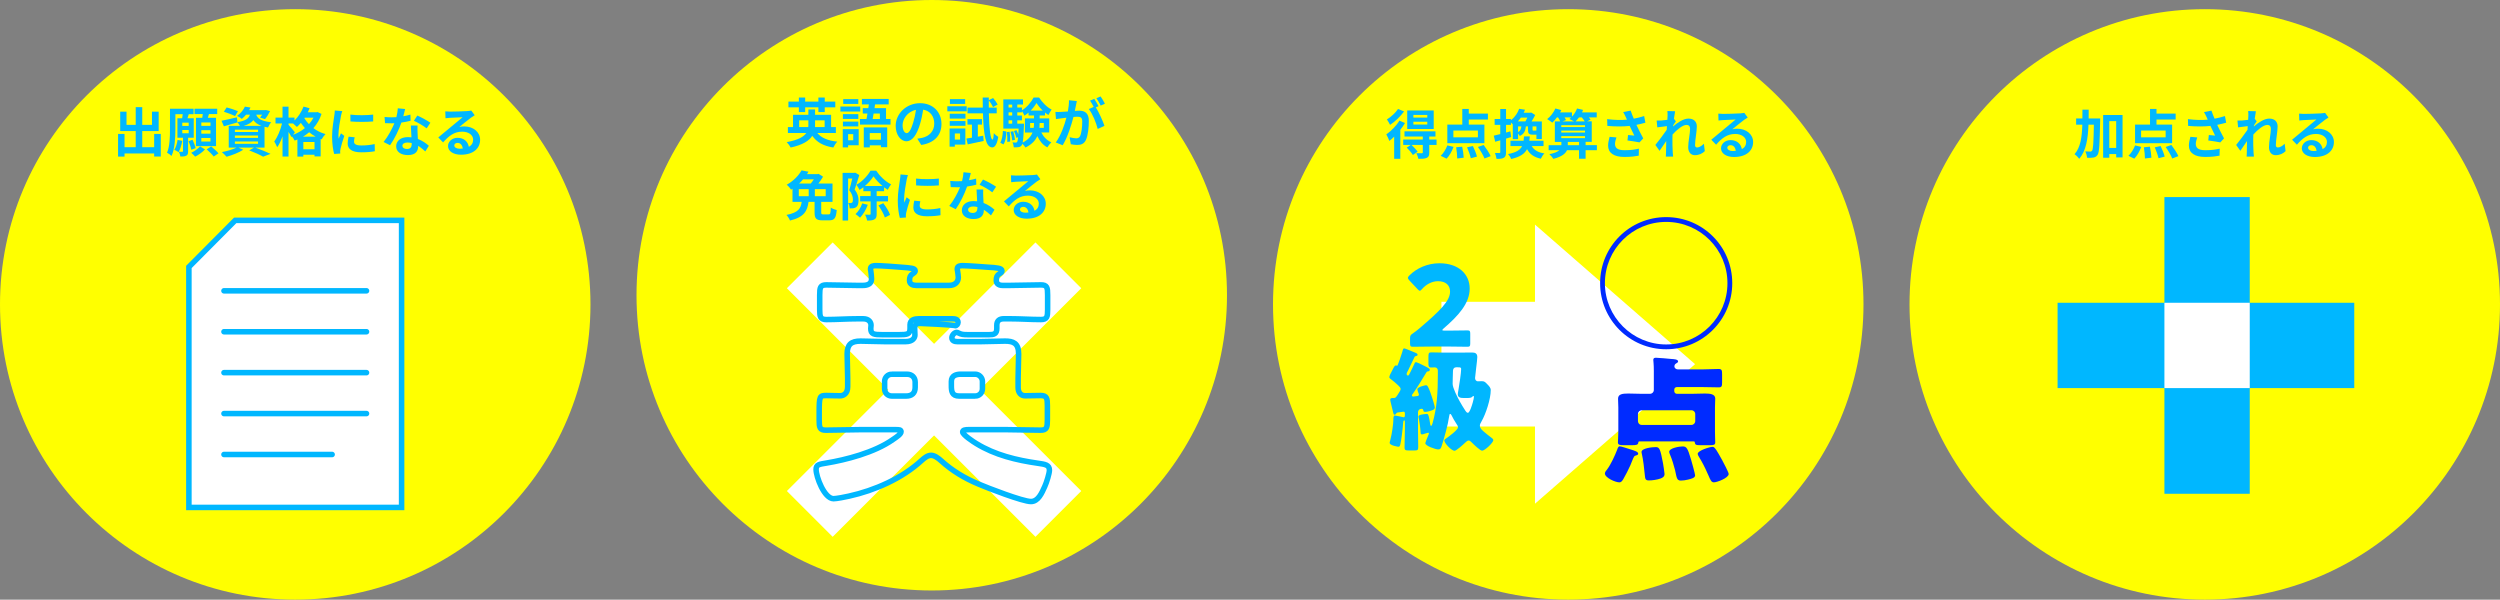 <?xml version="1.0" encoding="UTF-8"?><svg id="_レイヤー_2" xmlns="http://www.w3.org/2000/svg" viewBox="0 0 783.083 187.829"><rect x="0" y="0" width="783.083" height="187.829" fill="#808080" stroke="none"/><defs><style>.cls-1{fill:#002bff;}.cls-1,.cls-2,.cls-3,.cls-4{stroke-width:0px;}.cls-5,.cls-6{stroke-linecap:round;stroke-width:1.733px;}.cls-5,.cls-6,.cls-7{stroke:#00b7ff;stroke-miterlimit:10;}.cls-5,.cls-4{fill:#fff;}.cls-2{fill:#ff0;}.cls-3{fill:#00b7ff;}.cls-6,.cls-7{fill:none;}.cls-7{stroke-width:1.733px;}</style></defs><g id="_デザイン"><circle class="cls-2" cx="690.604" cy="95.35" r="92.479"/><path class="cls-3" d="M657.851,37.114s0,.653-.018.905c-.15,7.137-.268,9.701-.787,10.471-.386.57-.737.737-1.29.854-.485.101-1.24.101-2.027.067-.033-.553-.218-1.424-.569-1.994.67.05,1.273.067,1.592.067.251,0,.401-.067.569-.302.318-.452.452-2.53.553-8.126h-1.692c-.167,4.474-.754,8.227-2.915,10.706-.302-.486-.955-1.156-1.457-1.458,1.876-2.128,2.328-5.328,2.445-9.249h-1.943v-1.943h1.961c.017-.888.017-1.81.017-2.764h1.96c0,.938,0,1.859-.017,2.764h3.619ZM664.854,36.025v13.269h-1.994v-1.039h-2.161v1.156h-1.927v-13.387h6.082ZM662.859,46.329v-8.394h-2.161v8.394h2.161Z"/><path class="cls-3" d="M666.691,48.808c.821-.737,1.625-2.061,2.094-3.267l1.927.469c-.485,1.34-1.29,2.798-2.178,3.686l-1.843-.888ZM680.379,44.854h-11.611v-5.814h4.691v-4.926h2.027v1.475h5.998v1.859h-5.998v1.592h4.893v5.814ZM678.352,40.884h-7.69v2.127h7.69v-2.127ZM673.426,45.943c.251,1.139.436,2.58.469,3.451l-2.027.251c0-.871-.134-2.362-.335-3.519l1.894-.184ZM676.776,45.742c.52,1.056,1.072,2.446,1.273,3.317l-1.927.502c-.185-.871-.688-2.312-1.173-3.417l1.826-.402ZM680.144,45.407c.805,1.056,1.776,2.513,2.195,3.501l-1.927.737c-.352-.955-1.257-2.479-2.061-3.602l1.792-.637Z"/><path class="cls-3" d="M697.311,38.437c-.838.234-1.81.469-2.814.67.637,1.34,1.424,2.916,2.145,4.239l-1.173,1.257c-.904-.185-2.547-.452-3.77-.603l.185-1.709c.553.05,1.457.151,1.96.184-.402-.837-.972-1.994-1.458-3.032-2.027.218-4.355.218-6.986,0l-.066-2.128c2.379.302,4.439.335,6.198.167-.134-.268-.251-.536-.352-.788-.302-.67-.469-1.005-.821-1.591l2.346-.453c.285.872.604,1.659.972,2.53,1.156-.218,2.195-.486,3.251-.838l.385,2.094ZM688.247,43.045c-.201.536-.453,1.491-.453,1.977,0,1.206.62,2.027,2.966,2.027,2.312,0,3.301-.235,4.523-.486l-.05,2.195c-.922.168-2.312.402-4.474.402-3.334,0-5.127-1.256-5.127-3.569,0-.737.201-1.776.47-2.731l2.145.185Z"/><path class="cls-3" d="M715.919,47.351c-.754.721-1.776,1.257-3.116,1.257-1.24,0-2.078-.922-2.078-2.513,0-1.81.587-4.239.587-5.747,0-.821-.419-1.223-1.106-1.223-1.239,0-3.049,1.524-4.39,3.016-.017.469-.033.921-.033,1.34,0,1.357,0,2.748.101,4.306.017.302.084.905.117,1.273h-2.278c.033-.352.05-.955.05-1.223.034-1.29.034-2.245.067-3.652-.721,1.056-1.524,2.279-2.095,3.066l-1.307-1.843c.938-1.139,2.614-3.351,3.552-4.742l.067-1.156c-.805.101-2.077.268-3.016.385l-.201-2.128c.469.017.854.017,1.44-.017.486-.033,1.207-.117,1.91-.218.034-.62.067-1.089.067-1.273,0-.469.017-.972-.067-1.474l2.43.067c-.101.469-.234,1.324-.369,2.362l.62.788c-.218.285-.569.821-.854,1.256,0,.117-.017.235-.033.352,1.307-1.139,3.217-2.463,4.825-2.463,1.775,0,2.613,1.056,2.613,2.446,0,1.726-.553,4.155-.553,5.881,0,.436.218.721.637.721.604,0,1.391-.419,2.128-1.173l.285,2.329Z"/><path class="cls-3" d="M729.366,36.812c-.402.251-.788.502-1.156.754-.888.62-2.631,2.094-3.669,2.932.553-.15,1.021-.184,1.558-.184,2.815,0,4.96,1.759,4.96,4.172,0,2.613-1.994,4.691-5.998,4.691-2.312,0-4.055-1.055-4.055-2.714,0-1.34,1.223-2.581,2.982-2.581,2.044,0,3.283,1.257,3.535,2.832.904-.486,1.356-1.256,1.356-2.262,0-1.491-1.508-2.496-3.435-2.496-2.547,0-4.205,1.357-5.981,3.367l-1.508-1.558c1.173-.955,3.167-2.647,4.155-3.451.922-.771,2.647-2.161,3.468-2.882-.854.017-3.133.117-4.004.185-.452.017-.972.067-1.357.134l-.066-2.161c.469.05,1.039.084,1.508.084.871,0,4.423-.084,5.361-.167.687-.05,1.072-.117,1.273-.167l1.072,1.475ZM725.613,47.25c-.101-1.072-.721-1.776-1.625-1.776-.62,0-1.022.369-1.022.788,0,.62.704,1.039,1.676,1.039.352,0,.67-.017.972-.05Z"/><rect class="cls-3" x="677.966" y="61.734" width="26.728" height="92.931"/><rect class="cls-3" x="677.603" y="61.734" width="26.728" height="92.931" transform="translate(799.167 -582.767) rotate(90)"/><rect class="cls-4" x="677.966" y="94.836" width="26.728" height="26.728"/><circle class="cls-2" cx="491.229" cy="95.35" r="92.479"/><path class="cls-3" d="M440.087,38.538c-.402.704-.905,1.407-1.458,2.111v9.098h-1.927v-6.953c-.503.503-1.005.972-1.508,1.357-.15-.436-.653-1.575-.955-2.061,1.491-1.039,3.133-2.664,4.104-4.306l1.743.754ZM439.802,34.902c-1.105,1.542-2.814,3.183-4.39,4.205-.201-.452-.687-1.273-.988-1.692,1.307-.804,2.781-2.161,3.484-3.284l1.894.771ZM449.988,45.407h-2.295v2.379c0,.921-.168,1.391-.821,1.676-.62.285-1.458.285-2.597.285-.084-.536-.369-1.273-.62-1.776.704.033,1.491.033,1.709.033.234-.017.302-.084.302-.268v-2.329h-3.519c.67.637,1.491,1.508,1.91,2.094l-1.491,1.056c-.369-.637-1.224-1.625-1.927-2.329l1.239-.821h-2.345v-1.692h6.132v-.955h-5.73v-1.625h9.701v1.625h-1.943v.955h2.278l.017,1.692ZM449.084,40.398h-8.294v-5.797h8.294v5.797ZM447.073,35.991h-4.356v.838h4.356v-.838ZM447.073,38.136h-4.356v.872h4.356v-.872Z"/><path class="cls-3" d="M451.273,48.808c.821-.737,1.625-2.061,2.094-3.267l1.927.469c-.485,1.34-1.29,2.798-2.178,3.686l-1.843-.888ZM464.961,44.854h-11.611v-5.814h4.691v-4.926h2.027v1.475h5.998v1.859h-5.998v1.592h4.893v5.814ZM462.934,40.884h-7.69v2.127h7.69v-2.127ZM458.008,45.943c.251,1.139.436,2.58.469,3.451l-2.027.251c0-.871-.134-2.362-.335-3.519l1.894-.184ZM461.358,45.742c.52,1.056,1.072,2.446,1.273,3.317l-1.927.502c-.185-.871-.688-2.312-1.173-3.417l1.826-.402ZM464.726,45.407c.805,1.056,1.776,2.513,2.195,3.501l-1.927.737c-.352-.955-1.257-2.479-2.061-3.602l1.792-.637Z"/><path class="cls-3" d="M473.349,42.928c-.536.167-1.072.335-1.608.486v4.239c0,.921-.151,1.424-.654,1.742-.519.318-1.223.385-2.328.369-.051-.486-.269-1.307-.486-1.843.587.033,1.173.033,1.374.017.201,0,.285-.067.285-.285v-3.703c-.554.167-1.106.318-1.592.452l-.436-1.91c.569-.118,1.273-.302,2.027-.486v-2.899h-1.76v-1.826h1.76v-3.149h1.81v3.149h1.524v.369c1.34-1.022,2.145-2.346,2.58-3.568l1.843.285c-.134.318-.268.637-.419.938h2.061l.285-.067,1.257.788c-.302.637-.721,1.357-1.14,2.01h3.217v5.512h-1.692v-1.374h-1.156c-1.223,0-1.49-.369-1.49-1.575v-1.005h-.654c-.15,1.374-.569,2.379-1.909,2.999-.117-.218-.318-.502-.536-.754v1.743h-1.659v-4.641c-.167-.201-.385-.402-.586-.586v.754h-1.524v2.413l1.356-.385.252,1.793ZM479.782,45.742c.736,1.257,1.977,2.027,3.971,2.312-.402.386-.889,1.14-1.106,1.659-2.178-.469-3.484-1.441-4.322-2.999-.754,1.458-2.195,2.463-4.976,3.083-.168-.469-.62-1.156-.973-1.542,2.598-.502,3.804-1.29,4.39-2.513h-3.635v-1.659h4.104c.066-.419.101-.871.134-1.357h1.81c-.033.469-.067.921-.134,1.357h4.439v1.659h-3.702ZM476.398,36.829c-.285.419-.62.821-.972,1.206h2.362c.218-.368.452-.787.637-1.206h-2.027ZM475.51,41.386c.703-.419.938-.988,1.038-1.793h-1.038v1.793ZM481.256,39.593h-1.206v1.005c0,.285.033.318.269.318h.653c.184,0,.251-.017.284-.117v-1.207Z"/><path class="cls-3" d="M500.199,47.049h-3.535v2.681h-2.061v-2.681h-3.771c-.469,1.072-1.642,2.044-4.255,2.714-.269-.419-.821-1.089-1.273-1.458,1.658-.335,2.613-.771,3.133-1.256h-3.351v-1.575h3.987v-1.022h-2.044v-6.434h1.676c-.151-.369-.402-.837-.671-1.24h-.352c-.469.637-.972,1.206-1.458,1.642-.352-.318-1.139-.854-1.608-1.106,1.056-.804,2.045-2.078,2.58-3.334l1.86.502c-.117.235-.234.486-.369.721h3.703v1.323c.687-.704,1.257-1.625,1.592-2.546l1.893.452c-.101.251-.218.52-.335.771h4.607v1.575h-2.463c.218.268.419.52.536.737l-1.122.502h1.491v6.434h-1.927v1.022h3.535v1.575ZM489.041,39.208v.586h7.438v-.586h-7.438ZM489.041,41.52h7.438v-.62h-7.438v.62ZM489.041,43.263h7.438v-.62h-7.438v.62ZM490.079,36.779c.185.302.353.603.436.838l-1.105.402h3.636c-.452-.268-1.072-.586-1.458-.754.201-.151.386-.302.57-.486h-2.078ZM494.604,45.474v-1.022h-3.519v1.022h3.519ZM494.586,36.779c-.335.469-.703.888-1.055,1.24h2.864c-.234-.369-.569-.837-.921-1.24h-.889Z"/><path class="cls-3" d="M515.389,38.437c-.838.234-1.81.469-2.814.67.637,1.34,1.424,2.916,2.145,4.239l-1.173,1.257c-.904-.185-2.547-.452-3.77-.603l.185-1.709c.553.05,1.457.151,1.96.184-.402-.837-.972-1.994-1.458-3.032-2.027.218-4.355.218-6.986,0l-.066-2.128c2.379.302,4.439.335,6.198.167-.134-.268-.251-.536-.352-.788-.302-.67-.469-1.005-.821-1.591l2.346-.453c.285.872.604,1.659.972,2.53,1.156-.218,2.195-.486,3.251-.838l.385,2.094ZM506.325,43.045c-.201.536-.453,1.491-.453,1.977,0,1.206.62,2.027,2.966,2.027,2.312,0,3.301-.235,4.523-.486l-.05,2.195c-.922.168-2.312.402-4.474.402-3.334,0-5.127-1.256-5.127-3.569,0-.737.201-1.776.47-2.731l2.145.185Z"/><path class="cls-3" d="M533.997,47.351c-.754.721-1.776,1.257-3.116,1.257-1.24,0-2.078-.922-2.078-2.513,0-1.81.587-4.239.587-5.747,0-.821-.419-1.223-1.106-1.223-1.239,0-3.049,1.524-4.39,3.016-.017.469-.033.921-.033,1.34,0,1.357,0,2.748.101,4.306.017.302.084.905.117,1.273h-2.278c.033-.352.05-.955.05-1.223.034-1.29.034-2.245.067-3.652-.721,1.056-1.524,2.279-2.095,3.066l-1.307-1.843c.938-1.139,2.614-3.351,3.552-4.742l.067-1.156c-.805.101-2.077.268-3.016.385l-.201-2.128c.469.017.854.017,1.44-.017.486-.033,1.207-.117,1.91-.218.034-.62.067-1.089.067-1.273,0-.469.017-.972-.067-1.474l2.43.067c-.101.469-.234,1.324-.369,2.362l.62.788c-.218.285-.569.821-.854,1.256,0,.117-.017.235-.033.352,1.307-1.139,3.217-2.463,4.825-2.463,1.775,0,2.613,1.056,2.613,2.446,0,1.726-.553,4.155-.553,5.881,0,.436.218.721.637.721.604,0,1.391-.419,2.128-1.173l.285,2.329Z"/><path class="cls-3" d="M547.444,36.812c-.402.251-.788.502-1.156.754-.888.62-2.631,2.094-3.669,2.932.553-.15,1.021-.184,1.558-.184,2.815,0,4.96,1.759,4.96,4.172,0,2.613-1.994,4.691-5.998,4.691-2.312,0-4.055-1.055-4.055-2.714,0-1.34,1.223-2.581,2.982-2.581,2.044,0,3.283,1.257,3.535,2.832.904-.486,1.356-1.256,1.356-2.262,0-1.491-1.508-2.496-3.435-2.496-2.547,0-4.205,1.357-5.981,3.367l-1.508-1.558c1.173-.955,3.167-2.647,4.155-3.451.922-.771,2.647-2.161,3.468-2.882-.854.017-3.133.117-4.004.185-.452.017-.972.067-1.357.134l-.066-2.161c.469.05,1.039.084,1.508.084.871,0,4.423-.084,5.361-.167.687-.05,1.072-.117,1.273-.167l1.072,1.475ZM543.692,47.25c-.101-1.072-.721-1.776-1.625-1.776-.62,0-1.022.369-1.022.788,0,.62.704,1.039,1.676,1.039.352,0,.67-.017.972-.05Z"/><rect class="cls-4" x="451.507" y="94.533" width="41.821" height="39.063"/><polygon class="cls-4" points="530.951 114.064 480.808 70.35 480.808 157.779 530.951 114.064"/><path class="cls-3" d="M453.787,103.562c1.825,0,5.617-.07,5.863-.07.737,0,.878.21.878,1.018v3.09c0,.808-.141,1.018-.878,1.018-.246,0-4.038-.07-5.863-.07h-5.021c-1.861,0-5.97.07-6.215.07-.737,0-.878-.21-.878-1.018v-1.51c0-.913.105-1.159.878-1.65.702-.491,1.264-.913,1.931-1.475,6.706-5.688,9.726-8.742,9.726-11.622,0-1.931-1.264-3.265-3.792-3.265-2.001,0-3.827,1.124-4.985,2.458-.316.351-.491.526-.702.526s-.387-.175-.702-.491l-2.599-2.774c-.28-.316-.421-.527-.421-.772,0-.21.141-.421.456-.737,2.247-2.282,5.688-3.827,9.41-3.827,6.039,0,9.479,3.441,9.479,7.935,0,4.67-3.616,8.567-8.181,12.5-.281.246-.387.386-.387.491,0,.105.211.176.633.176h1.369Z"/><path class="cls-3" d="M442.585,123.265c-.14.175-.315.386-.315.632,0,.211.211.316.351.316l1.475-.175c.211-.07.352-.176.352-.421,0-.141-.105-.421-.176-.597-.105-.281-.315-.843-.315-1.089,0-.772,2.598-1.264,2.703-1.264.352,0,.526.281.667.562.457.878.913,2.247,1.229,3.23.175.491.877,2.773.877,3.16,0,.737-.877.948-1.896,1.229-.316.07-.772.175-1.089.175-.386,0-.562-.105-.632-.526-.035-.176-.105-.457-.526-.457-.632,0-1.124.457-1.124,1.088v5.478c0,1.826.07,3.651.07,5.442,0,.983-.245,1.053-1.334,1.053h-1.158c-1.475,0-1.791,0-1.791-.983,0-1.826.105-3.651.105-5.512v-2.423c0-.316,0-.492-.211-.492-.28,0-.315.386-.315.562-.105,1.791-.633,6.074-.948,7.127-.07.246-.211.562-.526.562-.105,0-2.774-.386-2.774-1.229,0-.176.105-.562.176-.808.562-1.966.983-5.231.983-6.39,0-.808.07-1.369.456-1.369.211,0,2.177.421,2.458.491.105,0,.245.07.315.07.281,0,.387-.281.387-.527v-.772c0-.21-.141-.456-.387-.456-.175,0-1.51.21-1.825.246-.246.035-.316.07-.457.246-.104.211-.315.457-.562.457s-.315-.175-.421-.597c-.316-1.229-.632-2.563-.878-3.651-.035-.141-.07-.316-.07-.492,0-.457.491-.492.913-.492h.21c.527,0,.668-.175,1.265-1.088s.878-1.369.878-1.72c0-.386-.281-.702-.772-1.159-.667-.632-1.58-1.439-2.458-2.072-.176-.14-.316-.281-.316-.491,0-.386.387-1.124,1.159-2.599.386-.737.562-1.088.948-1.088.175,0,.28.141.351.141.176,0,1.369-3.476,1.615-4.389.211-.878.316-1.088.597-1.088.246,0,2.317.877,2.809,1.088,1.159.457,1.37.597,1.37.913,0,.281-.211.351-.422.386-.281.07-.421.105-.562.386-.526,1.124-1.054,2.247-1.615,3.371-.035.105-.105.246-.211.457-.28.492-.632,1.194-.632,1.404,0,.211.211.527.422.527.21,0,.351-.281.456-.457.491-.983,1.229-2.458,1.475-3.055.141-.386.316-.702.597-.702.281,0,3.055,1.369,3.477,1.615.562.316.842.457.842.772,0,.457-.386.491-.632.526-.315.035-.351.176-.491.386-1.089,1.826-2.949,4.88-4.144,6.531ZM457.367,110.45c1.229,0,2.492-.035,3.722-.035,1.018,0,1.65.316,1.65,1.439,0,.878-.702,6.004-.702,6.566,0,.526.315,1.018.912,1.018.387,0,.772-.035,1.194-.035.808,0,1.053.246,1.72.948.562.562,1.089,1.124,1.089,1.826,0,2.809-1.545,7.479-2.879,9.796-.352.597-.527.948-.527,1.369,0,.772.633,1.334,1.194,1.826.808.702,1.439,1.194,2.317,1.861.245.176.702.492.702.843,0,.772-2.669,3.3-3.511,3.3-.633,0-2.634-1.966-3.16-2.493-.281-.281-.667-.702-1.089-.702-.28,0-.702.316-1.123.737-.492.491-2.704,2.493-3.266,2.493-.913,0-3.195-2.353-3.195-3.23,0-.281.281-.457.492-.597.737-.491,3.792-2.704,3.792-3.546,0-.351-.281-.772-.527-1.124-.491-.772-1.123-1.791-1.545-2.704-.07-.141-.245-.351-.386-.351-.176,0-.246.246-.316.737-.421,2.879-1.439,6.355-2.282,9.128-.28.913-.491,1.264-1.158,1.264-.772,0-4.038-1.088-4.038-1.966,0-.175.492-1.404.878-2.317.211-.492.246-.632.246-.703,0-.175-.07-.246-.211-.246-.176,0-1.088.316-1.334.386-.176.07-.457.141-.632.141-.387,0-.422-.351-.422-.632,0-.948-.421-3.792-.526-4.213-.07-.281-.141-.562-.141-.667,0-.491.422-.597,1.334-.772.387-.07,1.019-.14,1.194-.14.526,0,.597.246.878,1.615.104.492.245,1.299.315,1.826.035.21.141.281.246.281.176,0,.246-.105.456-.843,1.369-4.845,1.65-9.515,1.65-15.273v-1.194c0-.492-.316-.983-.913-.983-.21,0-.912.035-1.158.035-.808,0-.878-.351-.878-1.405v-1.896c0-1.124.07-1.439.878-1.439,1.088,0,2.317.07,3.651.07h5.407ZM456.103,115.049c-.632,0-.947.457-.982,1.053-.035.667-.07,1.896-.07,2.317,0,.316-.035,1.615-.035,1.826,0,1.264,1.545,4.249,2.177,5.407.562,1.018,1.193,2.036,1.826,3.019.175.246.421.632.771.632.598,0,1.37-2.633,1.51-3.16.246-.877.387-1.51.387-1.861,0-.14-.035-.246-.176-.246s-.28.175-.386.281c-.246.316-.983.351-1.721.351h-.808c-.983,0-1.966-.07-1.966-1.194,0-.246.105-.808.21-1.404.246-1.299.843-5.372.843-6.496,0-.491-.28-.526-1.018-.526h-.562Z"/><path class="cls-1" d="M542.599,88.703c0,11.421-9.274,20.696-20.696,20.696-11.421,0-20.696-9.275-20.696-20.696,0-11.465,9.232-20.696,20.696-20.696,11.465,0,20.696,9.231,20.696,20.696ZM502.709,88.703c0,10.562,8.631,19.193,19.193,19.193,10.606,0,19.193-8.588,19.193-19.193s-8.587-19.193-19.193-19.193c-10.605,0-19.193,8.587-19.193,19.193Z"/><path class="cls-1" d="M510.524,140.698c1.46.472,2.619.772,2.619,1.417,0,.3-.301.429-.559.515-.687.171-.729.214-1.374,1.803-.129.344-.301.773-.515,1.288-.43,1.031-1.675,3.435-2.233,4.38-.301.472-.601.987-1.245.987-1.159,0-4.509-1.417-4.509-2.791,0-.429.43-.944.688-1.245,1.159-1.545,2.447-4.336,3.135-6.14.214-.601.386-1.116.815-1.116s2.619.73,3.178.902ZM518.038,116.394c0-2.576-.172-3.22-.172-3.693,0-.558.43-.644.859-.644.644,0,4.036.301,4.852.387.516.043,2.062.043,2.062.773,0,.257-.301.472-.645.644-.344.171-.516.558-.516.901,0,.558.559.945,1.074.945h7.771c1.675,0,3.35-.129,5.023-.129.988,0,1.074.43,1.074,1.675v2.447c0,1.245-.086,1.632-1.074,1.632-1.674,0-3.349-.086-5.023-.086h-8.072c-.473,0-.815.343-.815.816v.429c0,.472.343.859.815.859h4.809c1.331,0,2.662-.086,3.994-.086,1.631,0,3.22.172,3.22,1.589,0,.773-.086,1.717-.086,2.748v7.557c0,1.417.086,2.919.086,3.392,0,.816-.472.901-1.846.901h-2.663c-1.502,0-1.803-.085-1.889-.901-.043-.172-.129-.301-.344-.301h-17.004c-.343,0-.343.258-.386.515-.086.602-.773.687-1.976.687h-2.447c-1.374,0-1.933-.085-1.933-.901,0-.516.129-2.061.129-3.392v-7.557c0-.902-.086-1.804-.086-2.705,0-1.46,1.374-1.632,3.221-1.632,1.331,0,2.662.086,3.993.086h2.791c.688,0,1.202-.515,1.202-1.202v-5.754ZM529.804,133.098c.687,0,1.202-.559,1.202-1.203v-2.189c0-.687-.516-1.203-1.202-1.203h-15.544c-.688,0-1.202.516-1.202,1.203v2.189c0,.644.472,1.203,1.202,1.203h15.544ZM518.554,140.053c.558,0,.944,0,1.331.816.301.687.601,1.932,1.03,4.251.086.558.473,2.92.473,3.349,0,.816-.559,1.16-1.245,1.417-1.117.387-2.533.601-3.693.601-1.159,0-1.116-.644-1.245-1.76-.172-1.932-.515-4.809-.944-6.655-.043-.129-.086-.344-.086-.473,0-1.245,3.478-1.546,4.38-1.546ZM529.718,144.047c.215.687,1.245,4.422,1.245,4.852,0,.815-1.202,1.073-2.233,1.331-.687.171-1.503.3-2.232.3-1.288,0-1.288-.859-1.804-3.22-.343-1.417-.987-3.521-1.588-4.895-.086-.258-.258-.601-.258-.859,0-1.245,3.263-1.717,4.165-1.717,1.245,0,1.589.386,2.705,4.208ZM536.416,139.968c.344,0,.515.171.729.386.516.515,1.89,3.049,2.319,3.821.343.645,2.018,3.779,2.018,4.294,0,1.245-3.649,2.619-4.637,2.619-.773,0-1.074-.687-1.675-2.104-.129-.301-.258-.602-.43-.945-.644-1.503-1.589-3.349-2.447-4.723-.172-.301-.516-.816-.516-1.16,0-1.03,3.821-2.189,4.638-2.189Z"/><circle class="cls-2" cx="291.854" cy="92.479" r="92.479"/><path class="cls-3" d="M255.992,41.653c1.256,1.524,3.334,2.413,6.266,2.714-.436.453-.988,1.29-1.239,1.843-3.134-.503-5.178-1.659-6.585-3.669-.988,1.558-2.982,2.849-6.769,3.669-.218-.436-.787-1.24-1.239-1.692,3.585-.653,5.344-1.675,6.132-2.865h-5.764v-1.86h1.608v-3.836h4.809v-1.676h2.094v1.676h5.026v3.836h1.491v1.86h-5.83ZM250.229,33.611h-3.267v-1.793h3.267v-1.273h1.977v1.273h4.139v-1.273h1.994v1.273h3.3v1.793h-3.3v1.491h-1.994v-1.491h-4.139v1.491h-1.977v-1.491ZM253.178,39.793c.033-.201.033-.402.033-.603v-1.508h-2.882v2.111h2.849ZM255.305,37.683v1.541c0,.185,0,.386-.017.57h3.016v-2.111h-2.999Z"/><path class="cls-3" d="M269.456,34.935h-6.216v-1.575h6.216v1.575ZM268.971,45.507h-3.317v.653h-1.676v-5.713h4.993v5.06ZM268.854,37.247h-4.826v-1.491h4.826v1.491ZM264.027,38.084h4.826v1.508h-4.826v-1.508ZM268.854,32.556h-4.726v-1.508h4.726v1.508ZM265.653,42.022v1.91h1.608v-1.91h-1.608ZM278.94,37.28v1.743h-9.584v-1.743h2.061c.101-.519.201-1.105.302-1.709h-1.475v-1.692h1.743c.05-.402.117-.788.167-1.173h-2.178v-1.709h8.394v1.709h-4.272l-.167,1.173h3.602v3.401h1.408ZM270.562,39.911h7.339v6.199h-1.96v-.586h-3.502v.653h-1.877v-6.266ZM272.439,41.686v2.078h3.502v-2.078h-3.502ZM273.645,35.571c-.101.604-.201,1.19-.302,1.709h2.262v-1.709h-1.96Z"/><path class="cls-3" d="M287.327,43.446c.637-.084,1.105-.167,1.541-.268,2.128-.502,3.77-2.027,3.77-4.44,0-2.295-1.239-4.004-3.468-4.389-.234,1.407-.52,2.949-.988,4.507-.989,3.351-2.43,5.395-4.239,5.395-1.826,0-3.385-2.027-3.385-4.825,0-3.82,3.335-7.104,7.641-7.104,4.104,0,6.701,2.865,6.701,6.484,0,3.485-2.145,5.964-6.333,6.601l-1.239-1.96ZM286.037,38.42c.385-1.223.687-2.647.888-4.021-2.748.57-4.205,2.982-4.205,4.809,0,1.675.67,2.497,1.29,2.497.687,0,1.356-1.039,2.027-3.284Z"/><path class="cls-3" d="M302.802,34.868h-6.065v-1.575h6.065v1.575ZM302.383,45.289h-3.301v.653h-1.642v-5.713h4.942v5.06ZM297.49,35.622h4.926v1.525h-4.926v-1.525ZM297.49,37.917h4.926v1.491h-4.926v-1.491ZM302.316,32.556h-4.774v-1.508h4.774v1.508ZM299.082,41.804v1.927h1.642v-1.927h-1.642ZM307.979,42.508l.134,1.642c-1.726.386-3.552.771-4.992,1.072l-.402-1.826c.503-.067,1.089-.167,1.726-.268v-4.104h-1.407v-1.709h4.557v1.709h-1.307v3.786l1.692-.301ZM309.737,35.504c.118,4.792.503,8.159,1.14,8.209.218,0,.352-.771.419-2.027.302.436,1.089.989,1.391,1.19-.436,2.731-1.273,3.317-1.894,3.3-2.077-.05-2.697-4.004-2.898-10.672h-4.842v-1.81h4.792c-.017-1.005-.034-2.044-.034-3.149h1.91v.837l1.341-.687c.536.62,1.156,1.475,1.44,2.044l-1.44.804c-.252-.57-.821-1.458-1.341-2.111-.017.771-.017,1.525,0,2.262h2.479v1.81h-2.463Z"/><path class="cls-3" d="M313.3,44.685c.57-.854.771-2.262.838-3.686l1.106.218c-.084,1.524-.252,3.083-.938,4.021l-1.006-.553ZM326.185,41.502c.67,1.357,1.726,2.479,3.133,3.083-.402.369-.972,1.072-1.257,1.575-1.391-.721-2.412-1.977-3.133-3.535-.604,1.357-1.726,2.614-3.72,3.585-.201-.335-.62-.838-.972-1.173-.066.218-.134.369-.218.469-.285.385-.586.536-1.005.586-.335.067-.871.084-1.475.05-.017-.469-.168-1.123-.402-1.542.436.05.805.067,1.022.067.201,0,.318-.05.452-.218.117-.167.201-.586.285-1.458l-.536.201c-.101-.586-.436-1.491-.754-2.162l.787-.268c.218.419.419.905.569,1.357.034-.503.067-1.123.101-1.843h-4.792v-9.131h6.166v1.608h-1.793v.921h1.458v.888c1.508-.905,2.966-2.63,3.652-4.021h1.709c1.005,1.541,2.463,3.066,3.938,3.77-.353.469-.737,1.189-.989,1.709-.368-.218-.736-.469-1.089-.771v.922h-1.675v.904h2.999v4.423h-2.463ZM316.249,41.268c.15.972.218,2.262.167,3.066l-.904.117c.051-.838,0-2.111-.117-3.1l.854-.084ZM315.914,32.757v.921h1.139v-.921h-1.139ZM315.914,35.186v1.005h1.139v-1.005h-1.139ZM315.914,38.738h1.139v-1.039h-1.139v1.039ZM317.371,41.101c.269.871.503,1.977.554,2.697l-.872.184c-.033-.72-.251-1.843-.519-2.714l.837-.167ZM320.756,38.738s0,.436-.017.654c-.117,2.764-.218,4.373-.402,5.261,1.726-.871,2.631-1.977,3.083-3.15h-2.379v-4.423h2.848v-.904h-1.709v-.905c-.419.352-.838.687-1.29.955-.185-.436-.502-1.022-.787-1.441v.402h-1.458v1.005h1.458v1.508h-1.458v1.039h2.111ZM323.788,40.061c.084-.502.101-1.005.101-1.491v-.05h-1.223v1.542h1.122ZM326.637,34.65c-.788-.737-1.491-1.608-1.96-2.379-.437.754-1.09,1.608-1.844,2.379h3.804ZM325.649,38.52v.067c0,.486-.018.972-.067,1.474h1.374v-1.542h-1.307Z"/><path class="cls-3" d="M337.303,31.651c-.101.436-.201.955-.285,1.374-.1.502-.234,1.106-.352,1.709.553-.034,1.056-.067,1.391-.067,1.76,0,2.999.787,2.999,3.167,0,1.96-.234,4.607-.938,6.048-.553,1.156-1.457,1.525-2.73,1.525-.62,0-1.424-.101-1.978-.235l-.368-2.195c.637.185,1.608.352,2.044.352.553,0,.972-.167,1.24-.72.452-.922.67-2.898.67-4.541,0-1.324-.569-1.508-1.608-1.508-.269,0-.67.033-1.14.067-.653,2.513-1.859,6.417-3.384,8.863l-2.161-.871c1.608-2.178,2.747-5.495,3.334-7.757-.587.067-1.106.134-1.425.185-.469.05-1.323.167-1.843.251l-.185-2.245c.604.05,1.156.017,1.76,0,.52-.017,1.307-.067,2.145-.134.234-1.273.368-2.479.352-3.518l2.463.251ZM343.251,33.628c.972,1.525,2.211,4.323,2.697,5.78l-2.111.988c-.436-1.843-1.608-4.775-2.798-6.249l1.541-.653c-.335-.637-.754-1.441-1.139-1.977l1.323-.553c.419.62,1.005,1.676,1.341,2.295l-.854.369ZM344.775,33.075c-.352-.704-.889-1.692-1.357-2.312l1.323-.553c.453.637,1.072,1.692,1.357,2.279l-1.323.586Z"/><path class="cls-3" d="M259.544,67.156c.536,0,.637-.301.687-2.127.436.318,1.307.636,1.86.771-.218,2.546-.737,3.217-2.362,3.217h-2.128c-1.961,0-2.446-.62-2.446-2.429v-3.351h-1.894c-.385,2.832-1.34,4.775-5.813,5.847-.185-.52-.687-1.34-1.105-1.759,3.837-.754,4.49-2.111,4.774-4.088h-2.882v-4.122c-.15.101-.301.201-.452.302-.284-.486-.921-1.223-1.356-1.542,2.244-1.273,3.786-2.982,4.641-4.507l2.178.419c-.15.251-.318.502-.469.754h3.301l.318-.084,1.407.888c-.369.653-.905,1.424-1.458,2.145h4.423v5.747h-3.535v3.317c0,.52.101.603.688.603h1.625ZM250.212,61.46h3.1v-2.211h-3.1v2.211ZM251.552,56.165c-.385.453-.804.905-1.256,1.324h3.669c.335-.402.67-.871.955-1.324h-3.368ZM258.639,59.248h-3.4v2.211h3.4v-2.211Z"/><path class="cls-3" d="M269.154,54.825c-.436,1.424-.988,3.25-1.457,4.557,1.005,1.273,1.223,2.396,1.223,3.368,0,1.072-.218,1.776-.737,2.145-.268.185-.586.285-.972.352-.284.033-.687.05-1.072.033-.017-.469-.167-1.223-.436-1.692.302.017.52.017.737.017.185-.017.335-.05.469-.151.185-.134.252-.469.252-.938,0-.771-.218-1.81-1.156-2.932.335-1.056.687-2.513.955-3.652h-1.307v13.152h-1.726v-14.928h3.635l.285-.084,1.307.754ZM271.818,64.141c-.536,1.542-1.491,3.083-2.43,4.055-.317-.302-.988-.872-1.407-1.14.905-.821,1.676-2.061,2.095-3.351l1.742.436ZM274.6,63.085v3.938c0,.888-.15,1.407-.721,1.709-.519.301-1.273.352-2.262.352-.084-.536-.368-1.34-.637-1.843.637.017,1.257.017,1.475.017.185-.017.251-.067.251-.251v-3.92h-3.283v-1.675h3.283v-1.524h-2.278v-1.223c-.385.301-.787.586-1.206.821-.201-.486-.637-1.189-.972-1.592,1.81-1.005,3.568-2.881,4.423-4.439h1.76c1.189,1.742,2.948,3.451,4.69,4.289-.368.452-.787,1.156-1.056,1.708-.368-.234-.754-.502-1.139-.787v1.223h-2.329v1.524h3.552v1.675h-3.552ZM276.442,58.26c-1.122-.921-2.161-2.044-2.831-3.032-.62.972-1.592,2.077-2.697,3.032h5.528ZM276.677,63.638c.854,1.139,1.81,2.647,2.128,3.669l-1.642.821c-.285-1.005-1.189-2.597-2.011-3.77l1.524-.72Z"/><path class="cls-3" d="M284.395,54.842c-.134.335-.335,1.172-.402,1.474-.234,1.106-.804,4.423-.804,6.082,0,.318.017.72.067,1.072.234-.586.502-1.14.736-1.676l1.039.804c-.469,1.391-1.021,3.184-1.189,4.071-.05.235-.101.603-.101.771.017.184.017.452.033.687l-1.909.134c-.335-1.156-.653-3.183-.653-5.428,0-2.497.502-5.294.687-6.568.067-.469.168-1.106.168-1.625l2.328.201ZM288.281,63.035c-.134.536-.2.938-.2,1.391,0,.737.637,1.173,2.312,1.173,1.491,0,2.715-.134,4.155-.436l.05,2.245c-1.072.201-2.412.335-4.289.335-2.864,0-4.222-1.039-4.222-2.731,0-.687.117-1.391.285-2.161l1.909.184ZM294.079,55.931v2.145c-2.044.184-5.043.184-7.121,0l-.017-2.145c2.044.285,5.345.218,7.138,0Z"/><path class="cls-3" d="M305.801,57.858c-.754.201-1.776.419-2.882.569-.788,2.329-2.212,5.211-3.552,7.104l-2.027-1.022c1.34-1.625,2.646-4.071,3.384-5.864-.284.017-.569.017-.854.017-.687,0-1.356-.017-2.077-.05l-.15-1.943c.72.084,1.608.117,2.211.117.486,0,.988-.017,1.491-.05.234-.921.419-1.927.452-2.781l2.296.234c-.135.536-.335,1.374-.57,2.262.805-.134,1.575-.318,2.229-.52l.051,1.927ZM307.979,59.349c-.05.704-.017,1.391,0,2.127.017.469.05,1.273.101,2.094,1.424.536,2.597,1.374,3.435,2.128l-1.105,1.776c-.587-.536-1.341-1.206-2.245-1.759v.151c0,1.542-.838,2.748-3.2,2.748-2.061,0-3.686-.921-3.686-2.748,0-1.625,1.356-2.882,3.669-2.882.385,0,.771.034,1.122.067-.05-1.24-.134-2.698-.185-3.703h2.095ZM306.152,64.844c-.436-.101-.871-.167-1.341-.167-.954,0-1.574.402-1.574.988,0,.62.52,1.039,1.424,1.039,1.123,0,1.491-.653,1.491-1.542v-.318ZM310.827,60.237c-.955-.771-2.849-1.86-3.988-2.362l1.072-1.642c1.189.52,3.251,1.642,4.089,2.245l-1.173,1.759Z"/><path class="cls-3" d="M325.883,56.132c-.402.251-.788.502-1.156.754-.888.62-2.631,2.094-3.669,2.932.553-.15,1.021-.184,1.558-.184,2.815,0,4.96,1.759,4.96,4.172,0,2.613-1.994,4.691-5.998,4.691-2.312,0-4.055-1.055-4.055-2.714,0-1.34,1.223-2.581,2.982-2.581,2.044,0,3.283,1.257,3.535,2.832.904-.486,1.356-1.256,1.356-2.262,0-1.491-1.508-2.496-3.435-2.496-2.547,0-4.205,1.357-5.981,3.367l-1.508-1.558c1.173-.955,3.167-2.647,4.155-3.451.922-.771,2.647-2.161,3.468-2.882-.854.017-3.133.117-4.004.185-.452.017-.972.067-1.357.134l-.066-2.161c.469.05,1.039.084,1.508.084.871,0,4.423-.084,5.361-.167.687-.05,1.072-.117,1.273-.167l1.072,1.475ZM322.13,66.57c-.101-1.072-.721-1.776-1.625-1.776-.62,0-1.022.369-1.022.788,0,.62.704,1.039,1.676,1.039.352,0,.67-.017.972-.05Z"/><rect class="cls-4" x="282.439" y="66.985" width="20.282" height="110.116" transform="translate(171.992 -171.14) rotate(45)"/><rect class="cls-4" x="282.439" y="66.985" width="20.282" height="110.116" transform="translate(585.762 1.455) rotate(135)"/><path class="cls-7" d="M303.386,134.582c-.965,0-1.849.081-1.849.724,0,.885,3.457,3.136,4.261,3.618,5.869,3.618,12.623,5.226,19.376,6.19,2.171.322,3.538.482,3.538,2.171,0,.965-.885,3.859-1.447,5.065-.965,2.171-2.091,4.744-4.342,4.744-2.572,0-13.587-4.261-16.401-5.467-4.422-1.85-8.281-4.181-11.738-7.316-.804-.724-2.01-1.688-3.136-1.688-1.125,0-2.17.884-2.975,1.608-6.11,5.628-14.713,9.407-22.753,11.175-.965.241-3.939.804-4.823.804-2.895,0-5.468-6.834-5.468-9.166,0-1.527.885-1.608,3.297-2.01,5.789-.965,14.954-3.216,20.823-7.397,1.206-.804,2.492-1.688,2.492-2.412,0-.644-.644-.644-1.608-.644h-11.416c-3.457,0-6.995.161-10.532.161-1.93,0-2.091-.804-2.091-3.216v-2.251c0-5.306.161-5.387,2.332-5.387.965,0,2.331.081,4.261.081.805,0,2.332-.482,2.332-2.814v-2.733c0-2.493-.161-4.985-.161-7.558,0-2.975,1.286-4.02,4.181-4.02,2.492,0,4.985.161,7.558.161h6.593c2.251,0,2.895-1.206,2.895-2.09,0-.402-.081-1.447-.081-2.09,0-1.286.644-1.527,1.77-1.527,1.125,0,9.969.482,10.612.643q.241.081.321.081c.482,0,.885-.563.885-1.045,0-.965-.885-1.125-1.688-1.125h-10.693c-1.206,0-2.652.322-2.652,1.849v1.125c0,1.849-.724,2.01-3.538,2.01h-5.065c-2.813,0-3.698-.161-3.698-1.93,0-.402.081-.724.081-1.045,0-.884-.644-2.01-2.412-2.01h-1.93c-3.216,0-6.432.241-9.647.241-1.93,0-2.091-.884-2.091-3.136v-4.502c0-2.412.161-3.216,2.091-3.216,3.216,0,6.432.161,9.647.161h1.769c1.367,0,2.733-.402,2.733-2.01,0-.402-.16-2.251-.241-2.573-.08-.321-.08-.402-.08-.643,0-.884.965-.965,1.688-.965,1.447,0,6.19.322,7.799.482,3.216.241,4.502.322,4.502,1.125,0,.322-.08.482-.804.965s-.965.965-.965,2.09c0,1.206,1.125,1.528,2.09,1.528h10.291c2.011,0,2.895-1.206,2.895-2.493,0-.241-.16-1.769-.241-2.09-.08-.321-.08-.402-.08-.643,0-.884.965-.965,1.688-.965,1.447,0,6.834.402,7.799.482,2.975.161,4.502.322,4.502,1.125,0,.322-.08.482-.804.965s-.965.884-.965,2.09c0,.724.482,1.528,1.93,1.528h2.411c3.217,0,6.433-.161,9.648-.161,1.93,0,2.09.804,2.09,3.216v4.502c0,2.251-.16,3.136-2.09,3.136-3.216,0-6.432-.241-9.648-.241h-2.01c-1.286,0-2.171.563-2.171,2.01v1.045c0,1.688-.884,1.93-2.411,1.93h-6.593c-1.608,0-2.091-.081-3.056-.563-.16-.081-.321-.161-.482-.161-.724,0-1.527.884-1.527,1.688,0,.965.885,1.206,1.688,1.206h7.477c2.493,0,4.985-.161,7.478-.161,2.572,0,4.261.643,4.261,4.02,0,2.573-.16,5.065-.16,7.558v2.975c0,1.688.965,2.573,2.171,2.573,1.607,0,3.296-.081,4.904-.081,1.929,0,2.09.884,2.09,3.216v4.342c0,2.412-.161,3.296-2.09,3.296-3.538,0-6.995-.161-10.532-.161h-12.061ZM279.347,117.217c-1.286,0-2.251,1.045-2.251,2.251v2.332c0,1.287.965,2.251,2.251,2.251h4.503c1.769,0,2.813-.884,2.813-2.733v-1.608c0-1.527-1.045-2.492-2.572-2.492h-4.744ZM305.477,124.05c1.206,0,2.251-.964,2.251-2.251v-2.332c0-1.206-1.045-2.251-2.251-2.251h-4.502c-1.447,0-2.976.402-2.976,2.251v1.367c0,1.688.161,3.216,2.412,3.216h5.065Z"/><circle class="cls-2" cx="92.479" cy="95.35" r="92.479"/><path class="cls-3" d="M50.367,41.944v7.087h-2.077v-.955h-9.282v.972h-2.027v-7.104h2.027v4.172h3.502v-5.06h-4.859v-6.082h1.978v4.138h2.882v-5.546h2.044v5.546h3.049v-4.138h2.095v6.082h-5.144v5.06h3.736v-4.172h2.077Z"/><path class="cls-3" d="M58.923,43.134v4.255c0,.721-.101,1.123-.57,1.374-.452.251-1.021.268-1.843.268-.067-.436-.268-1.072-.486-1.491.453.017.922.017,1.072.017.168,0,.219-.05.219-.201v-4.222h-1.743v-6.082h1.491c.051-.418.117-.871.168-1.29h-2.296v4.758c0,2.513-.167,6.099-1.206,8.327-.285-.301-1.021-.837-1.407-1.022.871-2.044.922-5.009.922-7.288v-6.484h7.388v1.709h-1.508c-.134.453-.268.888-.401,1.29h1.96v6.082h-1.759ZM57.096,44.122c-.234,1.29-.653,2.647-1.155,3.535-.302-.234-.972-.569-1.341-.737.503-.787.838-1.96,1.022-3.099l1.474.301ZM59.107,38.426h-2.011v1.022h2.011v-1.022ZM57.096,41.743h2.011v-1.022h-2.011v1.022ZM59.944,46.903c-.15-.67-.52-1.826-.888-2.681l1.256-.452c.386.837.821,1.943.973,2.63l-1.341.502ZM64.217,46.803c-.787.854-2.061,1.759-3.083,2.262-.302-.352-.854-.871-1.239-1.206,1.021-.452,2.178-1.324,2.764-2.011l1.559.955ZM63.362,36.901c.067-.386.117-.788.15-1.173h-2.58v-1.676h7.104v1.676h-2.581c-.117.402-.234.804-.352,1.173h2.563v8.863h-6.283v-8.863h1.978ZM65.926,38.359h-2.865v1.072h2.865v-1.072ZM65.926,40.788h-2.865v1.072h2.865v-1.072ZM65.926,43.234h-2.865v1.089h2.865v-1.089ZM66.16,45.865c.754.637,1.776,1.542,2.278,2.161l-1.491,1.005c-.452-.62-1.44-1.575-2.211-2.262l1.424-.905Z"/><path class="cls-3" d="M79.96,46.233c1.708.603,3.635,1.407,4.774,1.96l-2.312.888c-.954-.553-2.663-1.34-4.355-1.977l1.508-.871h-4.893l1.525.67c-1.391.905-3.535,1.726-5.228,2.195-.353-.385-1.056-1.106-1.475-1.458,1.625-.302,3.451-.838,4.607-1.407h-2.463v-6.802h3.502c-.201-.402-.52-.888-.788-1.156l.018.067c-1.441.419-2.999.872-4.256,1.223l-.737-1.742c1.239-.235,3.032-.653,4.809-1.072l.167,1.508c2.664-.436,3.552-1.156,3.921-2.346h-1.206c-.386.469-.821.921-1.341,1.34-.352-.352-1.039-.754-1.491-.938,1.207-.838,2.027-1.944,2.463-2.916l1.76.285c-.135.285-.269.553-.436.821h4.942l.301-.05,1.324.335c-.436.905-1.039,1.91-1.592,2.53l-1.541-.486c.2-.251.436-.569.653-.921h-1.86c.369,1.089,1.308,1.994,4.691,2.396-.368.369-.804,1.139-.988,1.625-.402-.067-.771-.134-1.105-.218v6.518h-2.898ZM73.626,36.365c-.771-.419-2.345-1.022-3.501-1.357l.871-1.357c1.105.268,2.697.804,3.535,1.207l-.905,1.508ZM73.576,41.341h7.255v-.72h-7.255v.72ZM73.576,43.184h7.255v-.721h-7.255v.721ZM73.576,45.044h7.255v-.737h-7.255v.737ZM81.92,39.431c-1.29-.469-2.061-1.089-2.563-1.81-.587.788-1.524,1.374-3.05,1.81h5.613Z"/><path class="cls-3" d="M100.712,35.678c-.569,1.742-1.441,3.217-2.547,4.457,1.056.804,2.329,1.458,3.786,1.86-.401.385-.954,1.172-1.206,1.659l-.302-.118v5.462h-1.927v-.536h-3.501v.586h-1.86v-5.361c-.284.134-.569.251-.854.352-.184-.385-.536-.921-.854-1.324l-.15.218c-.201-.419-.553-1.039-.922-1.625v7.724h-1.876v-6.35c-.469,1.34-1.039,2.581-1.676,3.435-.184-.553-.619-1.324-.921-1.81,1.021-1.324,1.977-3.636,2.446-5.629h-2.045v-1.843h2.195v-3.435h1.876v3.435h1.877v.905c1.189-1.156,2.229-2.748,2.831-4.356l1.894.52c-.168.419-.352.837-.553,1.256h2.697l.352-.067,1.24.586ZM91.799,42.229c1.34-.502,2.613-1.207,3.702-2.111-.469-.536-.888-1.089-1.256-1.642-.402.486-.821.921-1.24,1.29-.251-.268-.771-.737-1.206-1.089h-1.425v.402c.453.486,1.709,1.977,1.994,2.362l-.569.788ZM98.853,42.799c-.737-.402-1.408-.872-2.011-1.374-.604.52-1.24.972-1.927,1.374h3.938ZM98.517,46.752v-2.278h-3.501v2.278h3.501ZM95.451,36.851l-.117.167c.385.637.854,1.273,1.44,1.876.553-.62,1.039-1.307,1.424-2.044h-2.747Z"/><path class="cls-3" d="M107.206,34.807c-.134.335-.335,1.172-.401,1.474-.235,1.106-.805,4.423-.805,6.082,0,.318.017.72.067,1.072.234-.586.502-1.14.737-1.676l1.038.804c-.469,1.391-1.021,3.184-1.189,4.071-.05.235-.101.603-.101.771.017.184.017.452.033.687l-1.909.134c-.335-1.156-.653-3.183-.653-5.428,0-2.497.502-5.294.687-6.568.067-.469.168-1.106.168-1.625l2.328.201ZM111.094,42.999c-.135.536-.201.938-.201,1.391,0,.737.637,1.173,2.312,1.173,1.491,0,2.714-.134,4.155-.436l.05,2.245c-1.072.201-2.412.335-4.289.335-2.864,0-4.222-1.039-4.222-2.731,0-.687.117-1.391.285-2.161l1.91.184ZM116.891,35.896v2.145c-2.045.184-5.043.184-7.121,0l-.017-2.145c2.044.285,5.345.218,7.138,0Z"/><path class="cls-3" d="M128.612,37.823c-.754.201-1.776.419-2.882.569-.788,2.329-2.212,5.211-3.552,7.104l-2.027-1.022c1.34-1.625,2.646-4.071,3.384-5.864-.284.017-.569.017-.854.017-.687,0-1.356-.017-2.077-.05l-.15-1.943c.72.084,1.608.117,2.211.117.486,0,.988-.017,1.491-.05.234-.921.419-1.927.452-2.781l2.296.234c-.134.536-.335,1.374-.57,2.262.805-.134,1.575-.318,2.229-.52l.051,1.927ZM130.79,39.314c-.05.704-.017,1.391,0,2.127.017.469.05,1.273.101,2.094,1.424.536,2.597,1.374,3.435,2.128l-1.105,1.776c-.587-.536-1.341-1.206-2.245-1.759v.151c0,1.542-.838,2.748-3.2,2.748-2.061,0-3.687-.921-3.687-2.748,0-1.625,1.357-2.882,3.67-2.882.385,0,.771.034,1.122.067-.05-1.24-.134-2.698-.185-3.703h2.095ZM128.964,44.809c-.436-.101-.871-.167-1.341-.167-.954,0-1.574.402-1.574.988,0,.62.52,1.039,1.424,1.039,1.123,0,1.491-.653,1.491-1.542v-.318ZM133.639,40.202c-.955-.771-2.849-1.86-3.988-2.362l1.072-1.642c1.189.52,3.251,1.642,4.088,2.245l-1.172,1.759Z"/><path class="cls-3" d="M148.694,36.097c-.402.251-.788.502-1.156.754-.888.62-2.631,2.094-3.669,2.932.553-.15,1.021-.184,1.558-.184,2.815,0,4.96,1.759,4.96,4.172,0,2.613-1.994,4.691-5.998,4.691-2.312,0-4.055-1.055-4.055-2.714,0-1.34,1.223-2.581,2.982-2.581,2.044,0,3.283,1.257,3.535,2.832.904-.486,1.356-1.256,1.356-2.262,0-1.491-1.508-2.496-3.435-2.496-2.547,0-4.205,1.357-5.981,3.367l-1.508-1.558c1.173-.955,3.167-2.647,4.155-3.451.922-.771,2.647-2.161,3.468-2.882-.854.017-3.133.117-4.004.185-.452.017-.972.067-1.357.134l-.066-2.161c.469.05,1.039.084,1.508.084.871,0,4.423-.084,5.361-.167.687-.05,1.072-.117,1.273-.167l1.072,1.475ZM144.941,46.535c-.101-1.072-.721-1.776-1.625-1.776-.62,0-1.022.369-1.022.788,0,.62.704,1.039,1.676,1.039.352,0,.67-.017.972-.05Z"/><polygon class="cls-5" points="125.792 158.943 59.166 158.943 59.166 83.615 73.67 69.029 125.792 69.029 125.792 158.943"/><line class="cls-6" x1="70.155" y1="91.093" x2="114.803" y2="91.093"/><line class="cls-6" x1="70.155" y1="103.911" x2="114.803" y2="103.911"/><line class="cls-6" x1="70.155" y1="116.728" x2="114.803" y2="116.728"/><line class="cls-6" x1="70.155" y1="129.546" x2="114.803" y2="129.546"/><line class="cls-6" x1="70.155" y1="142.363" x2="104.031" y2="142.363"/></g></svg>